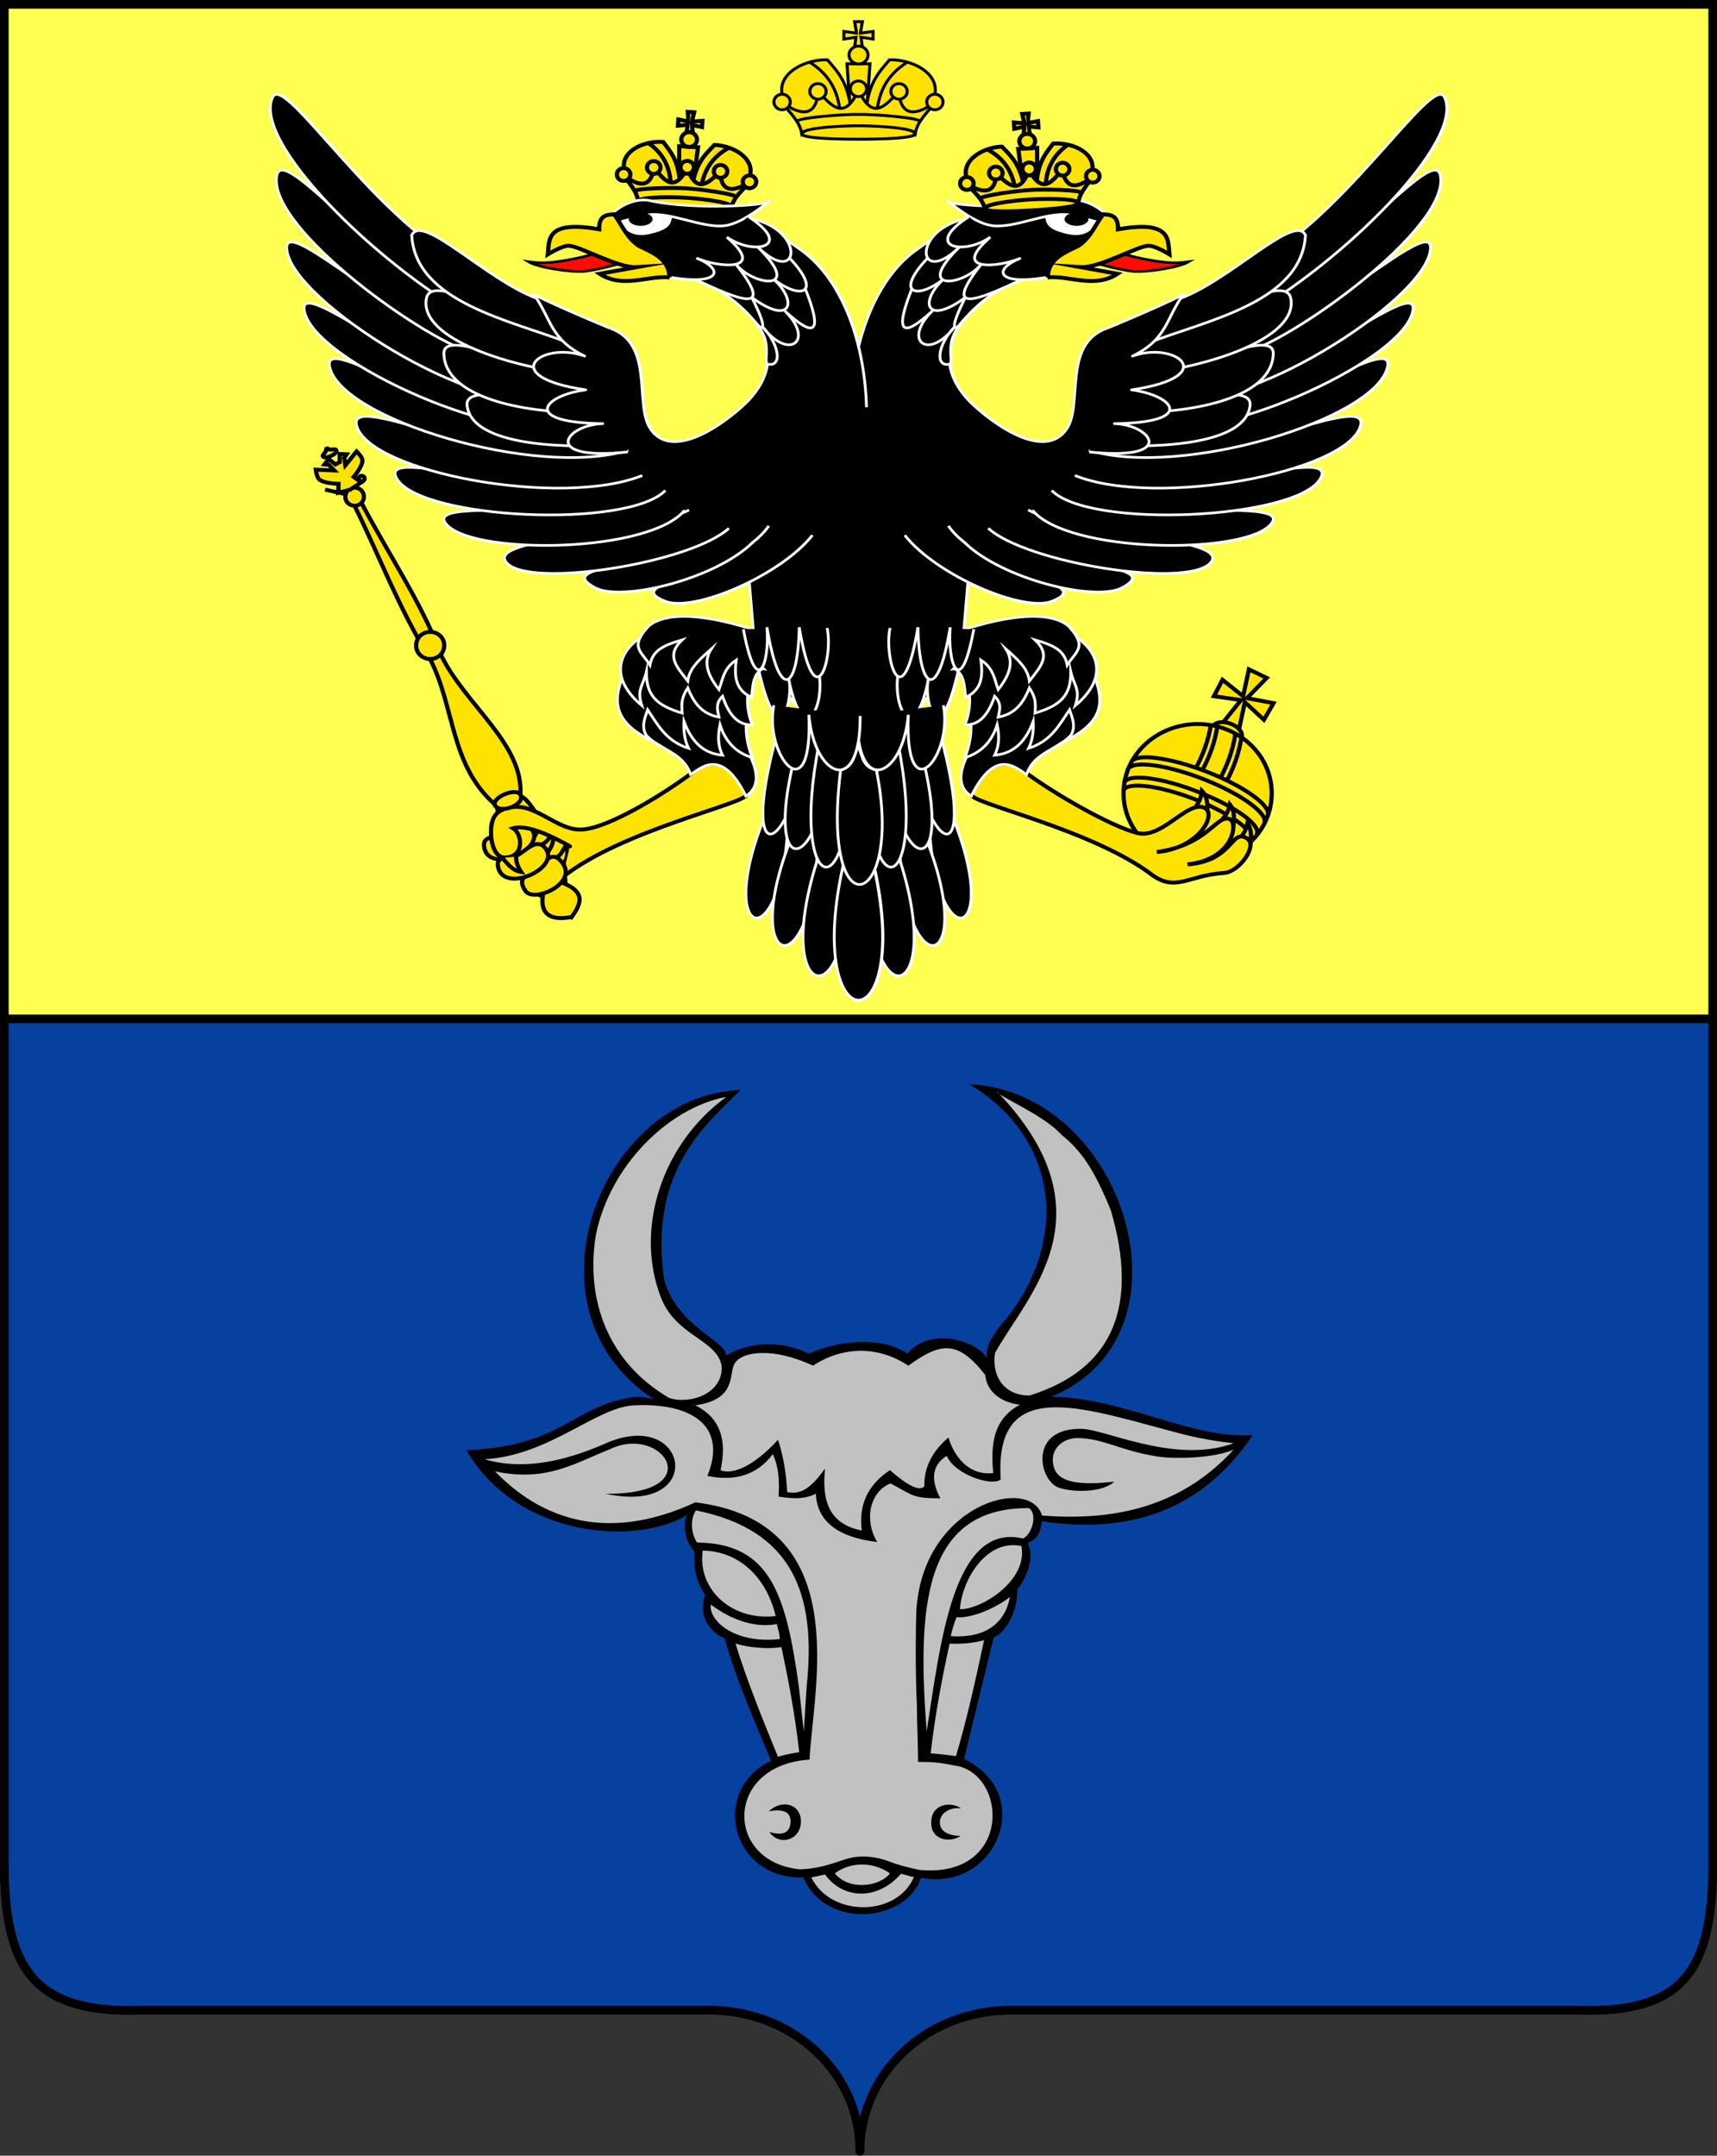 <?xml version="1.0" encoding="UTF-8" standalone="no"?>
<svg
   xmlns:dc="http://purl.org/dc/elements/1.1/"
   xmlns:cc="http://creativecommons.org/ns#"
   xmlns:rdf="http://www.w3.org/1999/02/22-rdf-syntax-ns#"
   xmlns:svg="http://www.w3.org/2000/svg"
   xmlns="http://www.w3.org/2000/svg"
   xmlns:xlink="http://www.w3.org/1999/xlink"
   xmlns:sodipodi="http://sodipodi.sourceforge.net/DTD/sodipodi-0.dtd"
   xmlns:inkscape="http://www.inkscape.org/namespaces/inkscape"
   id="svg2"
   viewBox="0 0 596.006 748"
   version="1.1"
   inkscape:version="0.48.0 r9654"
   width="100%"
   height="100%"
   sodipodi:docname="Coat_of_Arms_of_Gatchina_(v._1).svg">
  <rect x="0" y="0" width="596.006" height="748" fill="#333333" stroke="none"/>
  <defs
     id="defs161">
    <inkscape:perspective
       sodipodi:type="inkscape:persp3d"
       inkscape:vp_x="0 : 374 : 1"
       inkscape:vp_y="0 : 1000 : 0"
       inkscape:vp_z="596 : 374 : 1"
       inkscape:persp3d-origin="298 : 249.3 : 1"
       id="perspective163" />
  </defs>
  <sodipodi:namedview
     pagecolor="#ffffff"
     bordercolor="#666666"
     borderopacity="1"
     objecttolerance="10"
     gridtolerance="10"
     guidetolerance="10"
     inkscape:pageopacity="0"
     inkscape:pageshadow="2"
     inkscape:window-width="1280"
     inkscape:window-height="748"
     id="namedview159"
     showgrid="false"
     inkscape:zoom="0.15775"
     inkscape:cx="493.39976"
     inkscape:cy="603.01235"
     inkscape:window-x="-8"
     inkscape:window-y="-8"
     inkscape:window-maximized="1"
     inkscape:current-layer="g4241"
     fit-margin-top="0"
     fit-margin-left="0"
     fit-margin-right="0"
     fit-margin-bottom="0" />
  <path
     style="fill:#ffff52;fill-opacity:1;stroke:#000000;stroke-width:3;stroke-miterlimit:100;stroke-opacity:1;stroke-dasharray:none"
     d="m 1.503,1.5 0,352.031 0,89.375 0,202.594 c -0.22,37.7 10.349,53.1 46.969,52 l 199.031,0 c 28.8,0.7 51.1,22.4 51,49 0,-26.6 22.194,-48.3 51.094,-49 l 198.594,0 c 36.6,1.1 46.513,-14.3 46.312,-52 l 0,-202.594 0,-89.375 0,-352.031 -593,0 z"
     id="rect10550"
     inkscape:connector-curvature="0" />
  <path
     style="fill:#06419f;fill-opacity:1;fill-rule:nonzero;stroke:#000000;stroke-width:3;stroke-linecap:square;stroke-linejoin:round;stroke-miterlimit:100;stroke-dasharray:none"
     d="m 1.503,353.531 0,89.375 0,202.594 c -0.22,37.7 10.349,53.1 46.969,52 l 199.031,0 c 28.8,0.7 51.1,22.4 51,49 0,-26.6 22.194,-48.3 51.094,-49 l 198.594,0 c 36.6,1.1 46.513,-14.3 46.312,-52 l 0,-202.594 0,-89.375 -593,0 z"
     id="path10565"
     inkscape:connector-curvature="0" />
  <g
     id="g4022"
     transform="matrix(0.975,0,0,0.913,2.949,-36.441)">
    <g
       stroke-miterlimit="5.333"
       transform="matrix(0.529,0,0,0.529,176.178,-21.359)"
       style="fill:#ffe300;stroke:#000000;stroke-width:2.079;stroke-miterlimit:5.333;stroke-dasharray:none"
       id="g4210">
      <g
         style="stroke-dasharray:none"
         id="g3879">
        <path
           d="m 239,184 -5.7,9.7 -2,-32.1 8.2,0.2"
           style="stroke:#000000;stroke-linecap:butt;stroke-linejoin:miter;stroke-dasharray:none"
           id="path3830"
           inkscape:connector-curvature="0" />
        <path
           d="m 197.8,200.4 c -25.5,-25.2 0.9,-42.2 20.3,-41.6 6.8,8.6 14.1,16 16,37.5"
           style="stroke:#000000;stroke-linecap:butt;stroke-linejoin:miter;stroke-dasharray:none"
           id="path3823"
           inkscape:connector-curvature="0" />
        <path
           d="m 206.3,160.6 c 14,9.4 18.9,21.8 20.3,35.5"
           style="stroke:#000000;stroke-linecap:butt;stroke-linejoin:miter;stroke-dasharray:none"
           id="path3825"
           inkscape:connector-curvature="0" />
        <path
           d="m 239.2,215.8 c -13.2,0.1 -41.6,-0.5 -38.1,-4.5 8.6,-8.1 24.9,-6.4 38.2,-7.7"
           style="stroke:#000000;stroke-linecap:butt;stroke-linejoin:miter;stroke-dasharray:none"
           id="path3856"
           inkscape:connector-curvature="0" />
        <path
           d="m 239.6,206.2 c -6.7,-0.1 -36.2,0.8 -38.8,5.3 -1.6,-9 -8.5,-15.2 -13.7,-22.4 14.5,11 23.4,9.7 24.9,-7.6 8.5,10 17.6,22.1 27.1,-1.5"
           style="stroke:#000000;stroke-linecap:butt;stroke-linejoin:miter;stroke-dasharray:none"
           id="path3049"
           inkscape:connector-curvature="0" />
        <path
           d="m 193.1,189.1 c 0,3.1 -2.5,5.6 -5.5,5.6 -3,0 -5.5,-2.5 -5.5,-5.6 0,-3.1 2.5,-5.6 5.5,-5.6 3,0 5.5,2.5 5.5,5.6 z"
           style="fill-rule:evenodd;stroke:#000000;stroke-linecap:square;stroke-linejoin:round;stroke-dasharray:none"
           id="path3837"
           inkscape:connector-curvature="0" />
        <use
           x="0"
           y="0"
           width="466"
           height="640"
           transform="translate(24.12,-7.625)"
           xlink:href="#path3837"
           style="stroke:#000000;stroke-dasharray:none"
           id="use3843" />
        <path
           d="m 239.5,149 c -1,-0.1 -2.1,0.3 -3.1,0.7 l 0.9,-7.1 -8.1,1.3 v -5.5 l 8.5,1.2 -1.3,-8.2 h 3"
           style="stroke:#000000;stroke-linecap:butt;stroke-linejoin:miter;stroke-dasharray:none"
           id="path3851"
           inkscape:connector-curvature="0" />
        <path
           d="m 197.5,203.1 c 0.3,-2.7 31.2,-5.3 42.1,-5.1"
           style="stroke:#000000;stroke-linecap:butt;stroke-linejoin:miter;stroke-dasharray:none"
           id="path3891"
           inkscape:connector-curvature="0" />
      </g>
      <use
         x="0"
         y="0"
         width="466"
         height="640"
         transform="matrix(-1,0,0,1,478,0)"
         xlink:href="#g3879"
         style="stroke:#000000;stroke-dasharray:none"
         id="use3889" />
      <use
         x="0"
         y="0"
         width="466"
         height="640"
         transform="translate(51.35,-9.5)"
         xlink:href="#path3837"
         style="stroke:#000000;stroke-dasharray:none"
         id="use3845" />
      <path
         transform="translate(1.22,-0.75)"
         d="m 244.2,156.1 c 0,3.5 -2.9,6.4 -6.4,6.4 -3.5,0 -6.4,-2.9 -6.4,-6.4 0,-3.5 2.9,-6.4 6.4,-6.4 3.5,0 6.4,2.9 6.4,6.4 z"
         style="fill-rule:evenodd;stroke:#000000;stroke-linecap:square;stroke-linejoin:round;stroke-dasharray:none"
         id="path3849"
         inkscape:connector-curvature="0" />
    </g>
    <g
       id="g4131">
      <g
         id="g4753"
         style="fill:#ffe300;stroke-miterlimit:5.333;stroke-dasharray:none"
         transform="matrix(0.904,0,0,0.904,88.06,-139.8)"
         stroke-miterlimit="5.333">
        <path
           inkscape:connector-curvature="0"
           id="path4739"
           style="stroke:#000000;stroke-width:1.659;stroke-linecap:butt;stroke-linejoin:miter;stroke-dasharray:none"
           d="m 381,502.4 7,-9.3 -10.7,-1.6 3.4,-6.9 8.1,6.9 2.3,-11.3 7,3.6 -7.8,8.5 10.5,2.1 -3.8,7 -7.5,-7.4 -2.3,11.4" />
        <path
           inkscape:connector-curvature="0"
           id="path4737"
           style="stroke:#000000;stroke-width:1.659;stroke-linecap:butt;stroke-linejoin:miter;stroke-dasharray:none"
           d="m 377.4,503.5 c 3,-3 11.7,0.5 10.9,5.2" />
        <path
           inkscape:connector-curvature="0"
           id="path4714"
           style="fill-rule:evenodd;stroke:#000000;stroke-width:1.623;stroke-dasharray:none"
           d="m 400.3,531.7 c 0,15.8 -12.7,28.6 -28.5,28.6 -15.8,0 -28.6,-12.8 -28.6,-28.6 0,-15.8 12.8,-28.5 28.6,-28.5 15.8,0 28.5,12.7 28.5,28.5 z"
           transform="matrix(1.022,0,0,1.022,-9.031,-11.08)" />
        <path
           inkscape:connector-curvature="0"
           id="path4729"
           style="stroke:#000000;stroke-width:1.659;stroke-linecap:butt;stroke-linejoin:miter;stroke-dasharray:none"
           d="m 376.2,503 c -1,7 -3.2,13.1 -6,18.7" />
        <use
           id="use4731"
           style="stroke-width:1.659;stroke-dasharray:none"
           xlink:href="#path4729"
           transform="translate(2.475,1.061)"
           height="640"
           width="466"
           y="0"
           x="0" />
        <use
           id="use4733"
           style="stroke-width:1.659;stroke-dasharray:none"
           xlink:href="#path4729"
           transform="translate(9.546,4.419)"
           height="640"
           width="466"
           y="0"
           x="0" />
        <use
           id="use4735"
           style="stroke-width:1.659;stroke-dasharray:none"
           xlink:href="#path4729"
           transform="translate(11.93,5.878)"
           height="640"
           width="466"
           y="0"
           x="0" />
        <path
           inkscape:connector-curvature="0"
           id="path4719"
           style="stroke:#000000;stroke-width:1.659;stroke-linecap:round;stroke-linejoin:round;stroke-dasharray:none"
           d="m 344.8,519.2 c 1.6,-3.9 15.3,-2 30.1,4.2 14.8,6.2 25.2,14.4 23.6,18.3" />
        <path
           inkscape:connector-curvature="0"
           id="path4716"
           style="stroke:#000000;stroke-width:1.659;stroke-linecap:round;stroke-linejoin:round;stroke-dasharray:none"
           d="m 343.4,522.3 c 1.7,-4 15.1,-2.1 29.9,4.1 14.8,6.2 25.5,14.5 23.9,18.5" />
        <path
           inkscape:connector-curvature="0"
           id="path4723"
           style="stroke:#000000;stroke-width:1.659;stroke-linecap:round;stroke-linejoin:round;stroke-dasharray:none"
           d="m 342.1,527.7 c 1.6,-3.8 14.9,-2 29.2,4.1 14.4,6 24.6,13.9 22.9,17.7" />
        <path
           inkscape:connector-curvature="0"
           id="path4725"
           style="stroke:#000000;stroke-width:1.659;stroke-linecap:round;stroke-linejoin:round;stroke-dasharray:none"
           d="m 341.8,531 c 1.5,-3.7 14.3,-1.9 28.2,3.9 13.8,5.9 23.6,13.5 22.1,17.2" />
      </g>
      <g
         id="g4533"
         style="fill:#ffe300;stroke:#000000;stroke-width:1.659;stroke-linejoin:miter;stroke-miterlimit:5.333;stroke-dasharray:none"
         transform="matrix(0.904,0,0,0.904,88.06,-139.8)"
         stroke-miterlimit="5.333">
        <path
           inkscape:connector-curvature="0"
           id="path4514"
           style="stroke-linecap:butt;stroke-dasharray:none"
           d="m 374.8,540.5 c -0.2,-3.2 0.3,-6.4 -2.2,-9.2 -0.3,2.5 -1,4.7 -2.4,6.4" />
        <path
           inkscape:connector-curvature="0"
           id="path4529"
           style="stroke-linecap:butt;stroke-dasharray:none"
           d="m 385,546.4 c 0.1,-3.2 0.8,-6.4 -1.4,-9.4 -0.5,2.5 -1.4,4.6 -3,6.1" />
        <path
           inkscape:connector-curvature="0"
           id="path4531"
           style="stroke-linecap:butt;stroke-dasharray:none"
           d="m 391.7,554.1 c 0.1,-3.1 0.8,-6.2 -1.2,-9.1 -0.5,2.4 -1.4,4.5 -2.8,5.9" />
        <path
           inkscape:connector-curvature="0"
           id="path4508"
           style="stroke-linecap:round;stroke-dasharray:none"
           d="m 390.4,551.3 c 4.3,3 -3.1,14.1 -9.1,14.5 -13.8,0.9 -18.8,8 -28.1,1 -23.7,-19.4 -72.3,-30.4 -71.4,-34 3.4,-13 14.1,-15.3 19.3,-10.9 11.5,9.6 35.3,24.2 46,27.1 9.2,2.5 18.6,-11.9 25.2,-11 7.4,1 0.3,17.4 -17.5,19 20.4,-3 23.7,-16.2 28.8,-13.8 3.3,1.6 1.5,16.9 -16.7,19 18.2,-1.4 17,-15.3 23.5,-10.9 z" />
      </g>
      <use
         id="use4494"
         xlink:href="#g4452"
         transform="matrix(-1,0,0,1,605.3,-4.33e-4)"
         height="640"
         width="466"
         y="0"
         x="0" />
      <g
         id="g7968"
         style="fill:#ffe300;stroke:#000000;stroke-width:3.437;stroke-miterlimit:5.333;stroke-dasharray:none"
         transform="matrix(0.436,0.027,-0.027,0.435,142.3,18.91)"
         stroke-miterlimit="5.333">
        <g
           id="g7970"
           style="stroke-dasharray:none">
          <path
             inkscape:connector-curvature="0"
             id="path7972"
             style="stroke:#000000;stroke-linecap:butt;stroke-linejoin:miter;stroke-dasharray:none"
             d="m 239,184 -5.7,9.7 -2,-32.1 8.2,0.2" />
          <path
             inkscape:connector-curvature="0"
             id="path7974"
             style="stroke:#000000;stroke-linecap:butt;stroke-linejoin:miter;stroke-dasharray:none"
             d="m 197.8,200.4 c -25.5,-25.2 0.9,-42.2 20.3,-41.6 6.8,8.6 14.1,16 16,37.5" />
          <path
             inkscape:connector-curvature="0"
             id="path7976"
             style="stroke:#000000;stroke-linecap:butt;stroke-linejoin:miter;stroke-dasharray:none"
             d="m 206.3,160.6 c 14,9.4 18.9,21.8 20.3,35.5" />
          <path
             inkscape:connector-curvature="0"
             id="path7978"
             style="stroke:#000000;stroke-linecap:butt;stroke-linejoin:miter;stroke-dasharray:none"
             d="m 239.2,215.8 c -13.2,0.1 -41.6,-0.5 -38.1,-4.5 8.6,-8.1 24.9,-6.4 38.2,-7.7" />
          <path
             inkscape:connector-curvature="0"
             id="path7980"
             style="stroke:#000000;stroke-linecap:butt;stroke-linejoin:miter;stroke-dasharray:none"
             d="m 239.6,206.2 c -6.7,-0.1 -36.2,0.8 -38.8,5.3 -1.6,-9 -8.5,-15.2 -13.7,-22.4 14.5,11 23.4,9.7 24.9,-7.6 8.5,10 17.6,22.1 27.1,-1.5" />
          <path
             inkscape:connector-curvature="0"
             id="path7982"
             style="fill-rule:evenodd;stroke:#000000;stroke-linecap:square;stroke-linejoin:round;stroke-dasharray:none"
             d="m 193.1,189.1 c 0,3.1 -2.5,5.6 -5.5,5.6 -3,0 -5.5,-2.5 -5.5,-5.6 0,-3.1 2.5,-5.6 5.5,-5.6 3,0 5.5,2.5 5.5,5.6 z" />
          <use
             id="use7984"
             style="stroke:#000000;stroke-dasharray:none"
             xlink:href="#path7982"
             transform="translate(24.12,-7.625)"
             height="640"
             width="466"
             y="0"
             x="0" />
          <path
             inkscape:connector-curvature="0"
             id="path7986"
             style="stroke:#000000;stroke-linecap:butt;stroke-linejoin:miter;stroke-dasharray:none"
             d="m 239.5,149 c -1,-0.1 -2.1,0.3 -3.1,0.7 l 0.9,-7.1 -8.1,1.3 v -5.5 l 8.5,1.2 -1.3,-8.2 h 3" />
          <path
             inkscape:connector-curvature="0"
             id="path7988"
             style="stroke:#000000;stroke-linecap:butt;stroke-linejoin:miter;stroke-dasharray:none"
             d="m 197.5,203.1 c 0.3,-2.7 31.2,-5.3 42.1,-5.1" />
        </g>
        <use
           id="use7990"
           style="stroke:#000000;stroke-dasharray:none"
           xlink:href="#g7970"
           transform="matrix(-1,0,0,1,478,0)"
           height="640"
           width="466"
           y="0"
           x="0" />
        <use
           id="use7992"
           style="stroke:#000000;stroke-dasharray:none"
           xlink:href="#path7982"
           transform="translate(51.35,-9.5)"
           height="640"
           width="466"
           y="0"
           x="0" />
        <path
           inkscape:connector-curvature="0"
           id="path7994"
           style="fill-rule:evenodd;stroke:#000000;stroke-linecap:square;stroke-linejoin:round;stroke-dasharray:none"
           d="m 244.2,156.1 c 0,3.5 -2.9,6.4 -6.4,6.4 -3.5,0 -6.4,-2.9 -6.4,-6.4 0,-3.5 2.9,-6.4 6.4,-6.4 3.5,0 6.4,2.9 6.4,6.4 z"
           transform="translate(1.22,-0.75)" />
      </g>
      <use
         id="use7996"
         xlink:href="#g7968"
         transform="matrix(-1,0,0,1,605,0.631)"
         height="640"
         width="466"
         y="0"
         x="0" />
      <path
         inkscape:connector-curvature="0"
         id="path4488-1"
         style="fill:#ffe300;stroke:#000000;stroke-width:1.5;stroke-linecap:butt;stroke-linejoin:miter;stroke-miterlimit:4;stroke-dasharray:none"
         d="m 200.5,388.4 c 3.6,-5.3 4.6,-9.3 -2.4,-12.6 1.8,-2.5 -11.4,-33.3 -15.9,-33.2 1.6,-19.7 -19.4,-34.5 -28.1,-53.5 -6.6,-19.4 -19,-38.8 -28.5,-58.2 l -2.4,1.2 c 9,19.4 15.7,38.9 26.9,58.3 9,18.7 7,40.9 23.9,56 1.1,15.9 12.8,34.4 16.2,34.1 -0.9,7.1 3.1,9.4 10.3,7.9 z"
         stroke-miterlimit="4" />
      <g
         id="g4441"
         style="fill:#ffe300;stroke-width:1.659;stroke-miterlimit:5.333;stroke-dasharray:none"
         transform="matrix(0.904,0,0,0.904,88.06,-139.8)"
         stroke-miterlimit="5.333">
        <path
           inkscape:connector-curvature="0"
           id="path4368"
           d="m 102.2,544.9 c 21.6,-2.5 40.3,14.5 12,24.9 -15.54,3.8 -18.78,-14.5 -12,-24.9 z" />
        <path
           inkscape:connector-curvature="0"
           id="path4366"
           style="stroke:#000000;stroke-width:1.659;stroke-linecap:butt;stroke-linejoin:miter;stroke-miterlimit:5.333;stroke-dasharray:none"
           d="m 108.2,546.8 c -3.2,-3.6 -6.9,1.4 -10.09,3 -2.31,1.2 -9.94,-0.5 -7.95,6.2 2.97,10.1 25.24,-0.9 18.04,-9.2 z"
           stroke-miterlimit="5.333" />
        <path
           inkscape:connector-curvature="0"
           id="path4373"
           style="stroke:#000000;stroke-width:1.659;stroke-linecap:butt;stroke-linejoin:miter;stroke-miterlimit:5.333;stroke-dasharray:none"
           d="m 115,557.1 c 1.7,-2.8 2.4,-4.2 1.9,-7.9 -1.6,2 -2.4,4 -4.5,4.6"
           stroke-miterlimit="5.333" />
        <path
           inkscape:connector-curvature="0"
           id="path4377"
           style="stroke:#000000;stroke-width:1.659;stroke-linecap:butt;stroke-linejoin:miter;stroke-miterlimit:5.333;stroke-dasharray:none"
           d="m 109.6,550.7 c 1.6,-2.7 2.3,-4.1 1.9,-7.9"
           stroke-miterlimit="5.333" />
        <path
           inkscape:connector-curvature="0"
           id="path4375"
           style="stroke:#000000;stroke-width:1.659;stroke-linecap:butt;stroke-linejoin:miter;stroke-miterlimit:5.333;stroke-dasharray:none"
           d="m 121.3,562.1 c 1.3,-2.9 1.8,-4.4 0.9,-8 -1.4,2.1 -1.9,4.3 -3.9,5.1"
           stroke-miterlimit="5.333" />
        <path
           inkscape:connector-curvature="0"
           id="path4355"
           style="stroke:#000000;stroke-width:1.659;stroke-linecap:round;stroke-linejoin:miter;stroke-miterlimit:5.333;stroke-dasharray:none"
           d="m 120.7,567.7 c 23.3,-20 73.4,-31.3 72.5,-34.9 -3.3,-13 -14,-15.3 -19.2,-10.9 -11.5,9.6 -34,24.5 -45,25.6 -9.9,1.1 -18.6,-11.2 -28.4,-9.3 -5.11,0.9 -8.02,3.1 -8.01,10.7 0,3.7 1.25,10.6 5.65,10.4 7.76,-0.3 6.66,-10 3.06,-12.3 5.8,-1.9 16.8,4.2 22.4,7.6"
           stroke-miterlimit="5.333" />
        <path
           inkscape:connector-curvature="0"
           id="path4359"
           style="stroke:#000000;stroke-width:1.659;stroke-linecap:butt;stroke-linejoin:miter;stroke-miterlimit:5.333;stroke-dasharray:none"
           d="m 120.7,561.5 c -4.3,-6.1 -7.4,0.5 -10,3 -2.4,2.3 -8.6,2.4 -4.5,8.9 3.3,5 20.7,-3.1 14.5,-11.9 z"
           stroke-miterlimit="5.333" />
        <path
           inkscape:connector-curvature="0"
           id="path4362"
           style="stroke:#000000;stroke-width:1.659;stroke-linecap:butt;stroke-linejoin:miter;stroke-miterlimit:5.333;stroke-dasharray:none"
           d="m 113.7,555 c -3.2,-3.7 -7.1,1.1 -10.1,3 -3.6,2.2 -9.95,0 -7.96,6.2 3.21,10 25.16,-1 18.06,-9.2 z"
           stroke-miterlimit="5.333" />
        <path
           inkscape:connector-curvature="0"
           id="path4371"
           style="stroke:#000000;stroke-width:1.659;stroke-linecap:butt;stroke-linejoin:miter;stroke-miterlimit:5.333;stroke-dasharray:none"
           d="m 97.09,559.5 c 2.1,2.4 3.71,5.2 7.41,5.9 -1.3,-2.1 -2.1,-4.3 -2,-6.5"
           stroke-miterlimit="5.333" />
      </g>
      <g
         id="g4452"
         transform="matrix(0.904,0,0,0.904,88.06,-139.8)">
        <path
           inkscape:connector-curvature="0"
           id="path3605"
           style="fill:#ff0c00;stroke:#000000;stroke-width:1.106;stroke-linecap:butt;stroke-linejoin:miter;stroke-miterlimit:100;stroke-dasharray:none"
           d="m 148.8,307.9 c 0,0 -13.1,4.4 -19.9,5 -5,0.4 -17.7,-1.6 -21.6,-4.1 3,0.4 7.2,1.5 21.5,-2 3.4,-0.9 10.1,-3.2 10.1,-3.2 l 9.9,4.3 z"
           stroke-miterlimit="100" />
        <path
           style="fill:#000000;stroke:#ffffff;stroke-width:1.106"
           inkscape:connector-curvature="0"
           id="path3961"
           d="m 240.5,370 c -0.8,-29.7 -10.7,-54.9 -26.2,-66.4 -7.7,-5.7 -15,-12.9 -38.5,-16 -12.9,-0.4 -25.2,4.3 -35.5,6.3 0.6,14.7 9.8,20.7 20.1,21.3 7.8,-0.1 17.2,0.2 28.8,10.3 8,6.9 20.7,23.1 5.1,41.3 -5.4,6.2 -29.4,27.7 -39,12.1 -6.3,-10.2 1.8,-35.5 -15.7,-42.1 -92.25,17.3 -23.6,81.6 53.9,96.1 l 2.4,30.6 c -29.7,-10.1 -38.9,-3.9 -41.6,-1.1 -8.3,8.5 -11.1,38.7 2.4,48.2 6.8,4.8 12.2,6.5 14.5,13.8 3.6,-2 11.9,-12.3 21.8,9.1 7.2,-4.9 3.5,-14.3 -1.1,-22.2 -5.5,-9.2 0.9,-31.2 5.2,-33.4 5.3,1.5 31.7,39.4 40,48.4" />
        <path
           style="fill:#ffffff"
           inkscape:connector-curvature="0"
           id="path3610"
           d="m 143.6,292.1 c 1.6,4.1 5.6,6.4 11,5.2 9.1,-2 8.9,-5 9.3,-7.5 l -12.5,-3.2 -7.8,5.5 z" />
        <path
           style="fill:#000000;stroke:#ffffff;stroke-width:1.106px;stroke-linecap:butt;stroke-linejoin:miter"
           inkscape:connector-curvature="0"
           id="path3607"
           d="m 140,288.8 c 0,0 7,-7.5 15.4,-5.6 16.7,3.9 47.5,2.1 46.9,0 0,0 -9.7,9.1 -17.1,10.4 -9.6,1.6 -23.2,-6.8 -32.5,-4.1 l -10,2.8 -2.7,-3.5 z" />
        <path
           style="fill:#000000;fill-rule:evenodd"
           inkscape:connector-curvature="0"
           id="path3612"
           d="m 160,292.2 c 0,1.5 -2.1,2.8 -4.7,2.8 -2.6,0 -4.7,-1.3 -4.7,-2.8 0,-1.5 2.1,-2.8 4.7,-2.8 2.6,0 4.6,1.2 4.7,2.7"
           transform="translate(-3.75,-1.25)" />
        <path
           style="fill:#000000;stroke:#fafafa;stroke-width:1.106px;stroke-linecap:butt;stroke-linejoin:miter"
           inkscape:connector-curvature="0"
           id="path3625"
           d="m 197,335.1 c 6.9,7.5 2.5,16 4.6,16.8 5.9,1.3 4.6,-8.5 -2.3,-16 10.8,15.1 21,5.9 8.9,-6.5 12.2,12 15.2,9.4 8,-9.7" />
        <path
           inkscape:connector-curvature="0"
           id="path3622"
           style="fill:#000000;stroke:#ffffff;stroke-width:1.106;stroke-linecap:butt;stroke-linejoin:miter;stroke-miterlimit:0;stroke-dasharray:none"
           d="m 181.8,320.5 c 14.1,9.2 17.2,19.2 17.8,15.3 0.2,-1.2 -0.9,-4.9 -4.3,-12 15.1,12 18.5,2.3 8.8,-7.5 10.9,8.9 19,5.5 6.1,-9"
           stroke-miterlimit="0" />
        <path
           style="fill:#000000;stroke:#ffffff;stroke-width:1.106px;stroke-linecap:round;stroke-linejoin:round"
           inkscape:connector-curvature="0"
           id="path3620"
           d="m 174.3,316.9 c 15.1,7.5 31,14.9 14.7,-7.1 6.8,9.2 27.1,12.1 8.7,-7.1 16.5,17.1 19.1,-7.1 -2.4,-11.9" />
        <path
           style="fill:#000000;stroke:#ffffff;stroke-width:1.106px;stroke-linecap:butt;stroke-linejoin:miter"
           inkscape:connector-curvature="0"
           id="path2846"
           d="m 162.8,315.3 c 21,3.8 21.5,-3.5 10.7,-8 8.4,3.9 28.2,6.1 12,-8.8 10.8,8 26.7,4 8.5,-8.6" />
        <path
           inkscape:connector-curvature="0"
           id="path2831"
           style="fill:#ffe300;stroke:#000000;stroke-width:1.659;stroke-linecap:butt;stroke-linejoin:miter;stroke-miterlimit:20;stroke-dasharray:none"
           d="m 162.9,315.4 c -8.7,-0.8 -18.5,4.8 -27.5,-1.5 l 14.6,-2.8 c -7.7,0.5 -23,-9.3 -27.1,-9 -2.9,0.3 -7.9,3.6 -7.9,3.6 0.6,-6 -1,-14.5 20.2,-10.5 -0.1,-5.7 2.7,-6.2 5.9,-6.3 3.1,4.5 4.8,9.6 9.6,13.2 5.6,3 12,5.3 12.2,13.3 z"
           stroke-miterlimit="20" />
        <path
           style="fill:#000000;stroke:#ffffff;stroke-width:1.106px;stroke-linecap:butt;stroke-linejoin:miter"
           inkscape:connector-curvature="0"
           id="path3660"
           d="m 202,419.9 c -13.6,20.9 -60,23.7 -40.7,31.7 11.2,4.7 45.3,-10.8 57.9,-27.8" />
        <path
           style="fill:#000000;stroke:#ffffff;stroke-width:1.106px;stroke-linecap:butt;stroke-linejoin:miter"
           inkscape:connector-curvature="0"
           id="path3642"
           d="m 178.3,419.4 c -16.3,19.1 -62.7,16.2 -44.7,26.5 10.5,6 47.3,-3.6 62,-19" />
        <path
           style="fill:#000000;stroke:#ffffff;stroke-width:1.106px;stroke-linecap:butt;stroke-linejoin:miter"
           inkscape:connector-curvature="0"
           id="path3640"
           d="m 170.6,413.2 c -19.6,10.9 -81.05,11.5 -71.76,22.3 9.36,10.8 72.46,0 87.46,-14.6" />
        <path
           style="fill:#000000;stroke:#ffffff;stroke-width:1.106px;stroke-linecap:butt;stroke-linejoin:miter"
           inkscape:connector-curvature="0"
           id="path3644"
           d="m 158.5,405.9 c -27.7,14.2 -95.8,0.7 -82.86,14 12.11,12.3 79.46,11.3 93.26,-6.6" />
        <path
           style="fill:#000000;stroke:#ffffff;stroke-width:1.106px;stroke-linecap:butt;stroke-linejoin:miter"
           inkscape:connector-curvature="0"
           id="path3646"
           d="m 141.5,397.9 c -27.7,14.2 -95.04,-13.3 -85.83,2.4 9.77,16.8 90.63,21 105.63,4.7" />
        <path
           style="fill:#000000;stroke:#ffffff;stroke-width:1.106px;stroke-linecap:butt;stroke-linejoin:miter"
           inkscape:connector-curvature="0"
           id="path3648"
           d="M 132,388.3 C 103.4,400.2 35.83,362 39.67,377.7 c 4.79,19.6 80.43,34.8 112.53,21" />
        <path
           style="fill:#000000;stroke:#ffffff;stroke-width:1.106px;stroke-linecap:butt;stroke-linejoin:miter"
           inkscape:connector-curvature="0"
           id="path3650"
           d="m 122.6,377.8 c -28.62,12.5 -96.56,-41.6 -93.59,-25 3.92,22.1 81.29,47.2 117.69,35.3" />
        <path
           style="fill:#000000;stroke:#ffffff;stroke-width:1.106px;stroke-linecap:butt;stroke-linejoin:miter"
           inkscape:connector-curvature="0"
           id="path3652"
           d="M 115.6,367.1 C 86.35,378.2 16.97,312.2 19.01,329 21.72,351.2 104,388.8 120.8,375.3" />
        <path
           style="fill:#000000;stroke:#ffffff;stroke-width:1.106px;stroke-linecap:butt;stroke-linejoin:miter"
           inkscape:connector-curvature="0"
           id="path3634"
           d="m 138.4,375.5 c -22,-5.9 -56.21,-17.1 -55.2,-6.3 1.51,16.2 34.8,18.2 57.3,16.6" />
        <path
           style="fill:#000000;stroke:#ffffff;stroke-width:1.106px;stroke-linecap:butt;stroke-linejoin:miter"
           inkscape:connector-curvature="0"
           id="path3654"
           d="m 104.4,346.5 c -29.98,9.1 -93.07,-60.2 -92.27,-43.3 1.06,22.3 78.68,72.4 96.47,60" />
        <path
           style="fill:#000000;stroke:#ffffff;stroke-width:1.106px;stroke-linecap:butt;stroke-linejoin:miter"
           inkscape:connector-curvature="0"
           id="path3656"
           d="M 89.06,322.9 C 57.83,326.7 10.6,256.2 8.18,272.9 4.974,295.1 67.63,343 87.04,347.7" />
        <path
           style="fill:#000000;stroke:#ffffff;stroke-width:1.106px;stroke-linecap:butt;stroke-linejoin:miter"
           inkscape:connector-curvature="0"
           id="path3636"
           d="m 128.3,357.2 c -21.7,-2.4 -54.5,-20.9 -54.24,-9.7 0.42,18.3 30.74,24.9 55.44,24.7" />
        <path
           style="fill:#000000;stroke:#ffffff;stroke-width:1.106px;stroke-linecap:butt;stroke-linejoin:miter"
           inkscape:connector-curvature="0"
           id="path3658"
           d="M 85.91,311.9 C 48.39,294.7 11.33,228.8 6.587,239.7 -1.47,258.3 46.65,309 84.82,332" />
        <path
           style="fill:#000000;stroke:#ffffff;stroke-width:1.106px;stroke-linecap:butt;stroke-linejoin:miter"
           inkscape:connector-curvature="0"
           id="path3638"
           d="M 123.3,337.5 C 101.6,335.1 69.34,313 67.21,324.1 63.85,341.5 101.9,353.6 126.4,356" />
        <path
           style="fill:#000000;stroke:#ffffff;stroke-width:1.106px;stroke-linecap:butt;stroke-linejoin:miter"
           inkscape:connector-curvature="0"
           id="path3632"
           d="m 110.8,324.3 c -19.84,-7.7 -45.35,-36.2 -49.41,-26.6 1.49,28.2 38.81,35.7 62.51,45.5" />
        <path
           style="fill:#000000;stroke:#ffffff;stroke-width:1.106px;stroke-linecap:butt;stroke-linejoin:round"
           inkscape:connector-curvature="0"
           id="path3630"
           d="m 139.7,336.8 c 2.4,1.3 -22.5,-9.9 -30.2,-14.2 6.9,10.2 6.3,18.8 20,25.9 -17,-6.5 -35.28,8.6 0.4,14.2 -16.9,2.4 -25.5,13.8 6.7,14.2 -14.8,0.5 -24.8,15.8 9.9,11.9" />
        <path
           style="fill:#000000;stroke:#ffffff;stroke-width:1.106px;stroke-linecap:butt;stroke-linejoin:miter"
           inkscape:connector-curvature="0"
           id="path4345"
           d="m 203.6,534.3 c -27.2,62.6 6.6,71.2 6.1,1.5" />
        <path
           style="fill:#000000;stroke:#ffffff;stroke-width:1.106px;stroke-linecap:butt;stroke-linejoin:miter"
           inkscape:connector-curvature="0"
           id="path4337"
           d="m 207.5,499 c -20.7,72.7 5.6,61.6 11,0" />
        <path
           style="fill:#000000;stroke:#ffffff;stroke-width:1.106px;stroke-linecap:butt;stroke-linejoin:miter"
           inkscape:connector-curvature="0"
           id="path4343"
           d="m 214.6,541.8 c -29.2,67.9 8.3,76.7 6.7,1.5" />
        <path
           style="fill:#000000;stroke:#ffffff;stroke-width:1.106px;stroke-linecap:butt;stroke-linejoin:miter"
           inkscape:connector-curvature="0"
           id="path4335"
           d="m 214.9,506.7 c -19.5,69 11.5,61.6 11,-0.8" />
        <path
           style="fill:#000000;stroke:#ffffff;stroke-width:1.106px;stroke-linecap:butt;stroke-linejoin:miter"
           inkscape:connector-curvature="0"
           id="path4341"
           d="m 224.4,550.4 c -26.6,74.8 15.6,81.1 7.6,1.1" />
        <path
           style="fill:#000000;stroke:#ffffff;stroke-width:1.106px;stroke-linecap:butt;stroke-linejoin:miter"
           inkscape:connector-curvature="0"
           id="path4333"
           d="m 221.8,511.6 c -12.2,65 14.7,73.5 12.3,-1.8" />
        <path
           style="fill:#000000;stroke:#ffffff;stroke-width:1.106px;stroke-linecap:butt;stroke-linejoin:miter"
           inkscape:connector-curvature="0"
           id="path4339"
           d="m 232.8,556 c -20.4,84.2 29.5,84.5 9,0" />
        <path
           style="fill:#000000;stroke:#ffffff;stroke-width:1.106px;stroke-linecap:butt;stroke-linejoin:miter"
           inkscape:connector-curvature="0"
           id="path4331"
           d="m 244.4,522.6 c -6.2,-1.5 -5.4,-7.3 -7.3,-9.8 -1.5,2.4 -1.1,8.1 -6.8,9.8 -8.1,69.3 25.2,58.6 14.1,0 z" />
        <path
           style="fill:#000000;stroke:#ffffff;stroke-width:1.106px;stroke-linecap:butt;stroke-linejoin:miter"
           inkscape:connector-curvature="0"
           id="path4319"
           d="m 198,480.3 c 8,37.6 14.1,11.6 11.8,3.7 5,27.5 13.7,15 12.2,-0.7" />
        <path
           inkscape:connector-curvature="0"
           id="path4352"
           style="fill:#000000;stroke:#ffffff;stroke-width:1.106;stroke-linecap:butt;stroke-linejoin:miter;stroke-miterlimit:100;stroke-dasharray:none"
           d="m 146,479.8 c -7,15 -3.7,22.9 9.2,30.1 -4.2,-4.5 -2,-9.1 -0.9,-12.7 4.3,6.8 7.3,13.1 16.1,16.2 -1.6,-3.5 -2,-7.8 -1.8,-11.3 3.5,10 8.9,13.6 15.2,14.2 -2,-4.3 -1.8,-8.5 -1,-12.8 2.3,7.6 6.7,11.9 12.7,13.8 -2,-5.5 -2.9,-11.1 -2.1,-16.6"
           stroke-miterlimit="100" />
        <path
           inkscape:connector-curvature="0"
           id="path4349"
           style="fill:#000000;stroke:#ffffff;stroke-width:1.106;stroke-linecap:butt;stroke-linejoin:miter;stroke-miterlimit:100;stroke-dasharray:none"
           d="m 153.8,465.3 c -10.8,6.3 -15.3,18 -1.8,30.1 -2.1,-6.8 0.5,-8.2 1.8,-14.1 0,9.8 3.8,14 14.1,17.3 -0.3,-4.1 -0.3,-6.5 2.2,-10.6 2.6,6.9 5.9,11 12.3,12.3 -0.6,-2.9 -1.5,-5.8 1.4,-8.8 2.3,7.2 5.7,12.3 11.7,12 -1.8,-4.8 -2.4,-10.3 -1.4,-15.2"
           stroke-miterlimit="100" />
        <path
           inkscape:connector-curvature="0"
           id="path4347"
           style="fill:#000000;stroke:#ffffff;stroke-width:1.106;stroke-linecap:square;stroke-linejoin:miter;stroke-miterlimit:100;stroke-dasharray:none"
           d="m 154.1,462.7 c -6.9,8.3 -2.1,10.1 1.1,15.7 1.1,-6.1 5,-8.2 12.7,-10.6 -6.4,6.5 -2.5,10.9 2.2,17.3 0.7,-5.1 3.7,-8.2 9.2,-13.4 -3.4,5.7 -1.1,11.3 3.1,17 1.5,-4.3 1.8,-9 6.8,-12.4 -0.7,5.8 -0.8,12.5 6,15.6 0.6,-4.2 0.3,-9.7 4.6,-12.1"
           stroke-miterlimit="100" />
        <path
           style="fill:#000000;stroke:#ffffff;stroke-width:1.106px;stroke-linecap:butt;stroke-linejoin:miter"
           inkscape:connector-curvature="0"
           id="path4316"
           d="m 192,463.3 c 5.2,30.1 10.5,14.3 9.3,-0.8 4.9,32.2 12.3,26.3 12.7,0 6.2,39.6 13.5,13 11,0.3" />
        <path
           style="fill:#000000;stroke:#ffffff;stroke-width:1.106px;stroke-linecap:butt;stroke-linejoin:miter"
           inkscape:connector-curvature="0"
           id="path4322"
           d="m 204,495.3 c -4,21.2 15.4,46 13.8,4 2.1,26.4 20.4,34.9 20.2,0.5" />
      </g>
      <path
         inkscape:connector-curvature="0"
         id="path4518"
         style="fill:#ffe300;fill-rule:evenodd;stroke:#000000;stroke-width:1.659;stroke-linecap:butt;stroke-linejoin:round;stroke-miterlimit:5.333;stroke-dasharray:none"
         d="m 41.98,407.5 a 3.624,3.624 0 1 1 -7.24,0 3.624,3.624 0 1 1 7.24,0 z"
         transform="matrix(0.904,0,0,0.904,88.54,-139.7)"
         stroke-miterlimit="5.333" />
      <path
         inkscape:connector-curvature="0"
         id="path4520"
         style="fill:#ffe300;stroke:#000000;stroke-width:1.5;stroke-linecap:butt;stroke-linejoin:miter;stroke-miterlimit:5.333;stroke-dasharray:none"
         d="m 122,225.9 -4.6,1.3 0.1,-3.4 c 0,0 -5.2,-0.1 -6.9,-1.7 -0.9,-0.9 -1.2,-3.7 -1.2,-3.7 l 6.6,0.3 -1.9,-2.1 -1.6,-0.2 1.5,-2 2.4,2 0.9,-0.4"
         stroke-miterlimit="5.333" />
      <path
         inkscape:connector-curvature="0"
         id="path4522"
         style="fill:#ffe300;stroke:#000000;stroke-width:1.5;stroke-linecap:butt;stroke-linejoin:miter;stroke-miterlimit:5.333;stroke-dasharray:none"
         d="m 116.7,211.6 c -0.2,0.9 -3.3,2.6 -4.3,2.1 -1.7,-0.7 1.3,-1.6 0.7,-3.9 1,2.1 4,-0.2 3.6,1.8 z"
         stroke-miterlimit="5.333" />
      <path
         inkscape:connector-curvature="0"
         id="path4530"
         style="fill:none;stroke:#000000;stroke-width:1.5;stroke-linecap:butt;stroke-linejoin:miter;stroke-miterlimit:5.333;stroke-dasharray:none"
         d="M 119.5,227.6 112.7,226"
         stroke-miterlimit="5.333" />
      <path
         inkscape:connector-curvature="0"
         id="path4534"
         style="fill:#ffe300;fill-rule:evenodd;stroke:#000000;stroke-width:1.659;stroke-linecap:square;stroke-linejoin:round;stroke-miterlimit:5.333;stroke-dasharray:none"
         d="m 43.53,400.2 a 1.15,1.15 0 1 1 -2.3,0 1.15,1.15 0 1 1 2.3,0 z"
         transform="matrix(0.904,0,0,0.904,87.42,-140)"
         stroke-miterlimit="5.333" />
      <use
         id="use2927"
         style="stroke-width:1.5;stroke-miterlimit:5.333;stroke-dasharray:none"
         xlink:href="#path4520"
         transform="matrix(-0.639,0.769,0.769,0.639,25.88,-12.22)"
         height="640"
         width="466"
         stroke-miterlimit="5.333"
         y="0"
         x="0" />
      <path
         inkscape:connector-curvature="0"
         id="path3701"
         style="fill:#ffe300;fill-rule:evenodd;stroke:#000000;stroke-width:1.659;stroke-linecap:butt;stroke-linejoin:round;stroke-miterlimit:5.333;stroke-dasharray:none"
         d="m 76.78,469.7 a 5.513,5.513 0 1 1 -11.02,0 5.513,5.513 0 1 1 11.02,0 z"
         transform="matrix(0.904,0,0,0.904,85.69,-139.4)"
         stroke-miterlimit="5.333" />
      <path
         inkscape:connector-curvature="0"
         id="path3704"
         style="fill:#ffe300;fill-rule:evenodd;stroke:#000000;stroke-width:1.5;stroke-linecap:butt;stroke-linejoin:round;stroke-miterlimit:5.333;stroke-dasharray:none"
         d="m 182.4,342.2 c 1.3,3.5 -7,7 -9.1,4 -1.9,-3 7.8,-7.5 9.1,-4 z"
         stroke-miterlimit="5.333" />
    </g>
  </g>
  <g
     id="g4241"
     transform="matrix(1.877,0,0,1.877,-1123.145,-951.941)">
    <path
       sodipodi:nodetypes="cccccccccccccccccccccccccc"
       inkscape:connector-curvature="0"
       style="fill:#000000;fill-opacity:1;fill-rule:nonzero;stroke:none"
       d="m 777.615,707.597 c 16.88,10.085 18.248,29.091 6.782,43.423 0,0 -4.453,4.681 -3.391,7.335 -2.017,-3.503 -10.715,-5.948 -14.855,-0.958 -4.565,-3.291 -12.971,-2.442 -18.173,0 -5.308,-2.548 -10.945,-2.216 -15.297,0.332 -0.106,-2.76 -9.022,-5.335 -11.464,-13.934 -2.973,-20.064 7.642,-28.759 14.118,-35.129 -25.585,0.743 -41.587,40.362 -16.108,57.135 -3.185,-0.637 -3.214,-0.554 -6.93,0.295 -8.493,2.336 -11.653,8.505 -27.683,9.142 9.448,16.243 31.394,17.713 40.842,11.98 -0.637,1.062 -0.833,4.373 1.29,6.709 0.106,2.336 -0.202,4.888 2.027,8.073 -1.486,4.14 1.171,7.08 3.612,8.036 2.017,7.219 5.085,14.352 8.589,22.633 -11.359,5.308 -7.442,21.989 5.935,21.564 4.353,9.873 19.131,8.142 21.785,0.074 13.907,2.654 21.444,-15.494 7.962,-21.969 1.805,-7.537 3.581,-14.736 5.492,-22.485 2.548,-1.062 4.456,-5.307 4.35,-8.81 2.229,-2.973 3.085,-6.396 1.917,-8.626 1.805,-0.849 2.229,-1.576 2.654,-4.018 15.287,2.229 29.09,-1.274 38.962,-15.924 -11.465,0.743 -23.572,-6.902 -37.267,-7.114 27.814,-11.359 13.513,-56.594 -15.15,-57.762 z"
       id="rect4064" />
    <path
       id="path62-3"
       class="fil8"
       d="m 750.953,853.684 c -1.38,0.318 -1.911,0.425 -2.548,0.531 3.609,7.431 15.924,7.325 19.003,-0.106 -0.531,0.106 -1.805,-0.531 -2.442,-0.531 -4.459,5.096 -10.828,4.565 -14.013,0.106 z m 11.996,-0.212 c -1.805,2.442 -7.537,3.291 -10.191,0 2.866,-2.123 7.007,-2.229 10.191,0 z m 12.208,-21.657 c 1.911,-6.37 3.609,-13.907 5.202,-21.444 -1.911,0.531 -4.246,0.743 -6.37,0.637 -1.38,6.263 -2.76,13.589 -3.503,20.277 1.486,0.106 3.291,0.318 4.671,0.531 z m 12.421,-40.235 c 1.805,-0.955 2.654,-4.671 1.062,-5.627 -19.746,-0.106 -20.595,18.79 -18.897,41.297 2.548,-16.243 4.883,-38.749 17.835,-35.67 z m -0.318,1.38 c -6.582,-1.38 -11.041,6.476 -11.359,11.678 3.928,0.106 12.633,-5.308 11.359,-11.678 z M 746.175,831.072 c -0.849,-7.537 -2.123,-13.907 -3.291,-19.427 -2.548,0.425 -5.945,0.106 -8.493,-0.637 2.017,6.582 5.096,14.226 7.856,20.914 1.38,-0.425 2.654,-0.637 3.928,-0.849 z m -3.609,-20.914 c 0,-0.955 -0.212,-1.486 -0.531,-2.76 -4.034,0.743 -8.387,-0.743 -12.208,-3.609 -0.425,2.866 4.246,7.325 12.739,6.37 z m 3.503,8.493 c -2.336,-16.455 -5.096,-26.222 -18.79,-26.328 -1.168,-1.805 -1.274,-4.353 -0.212,-5.945 17.941,3.609 22.294,15.499 20.489,32.485 l -0.531,8.387 -0.955,-8.599 z m -4.246,-12.739 c -8.493,0.955 -14.544,-5.308 -13.482,-12.102 6.794,0.106 11.784,4.99 13.482,12.102 z m 6.263,26.54 c -15.712,0.955 -15.818,18.897 -1.805,20.277 3.291,-0.106 5.414,-0.849 8.599,-1.911 1.805,-0.531 3.716,-0.637 6.051,-0.106 2.336,0.531 2.017,0.955 7.431,2.123 16.561,1.592 16.561,-16.455 7.537,-19.109 -3.822,-0.743 -4.459,-0.849 -7.75,-0.849 0,-2.76 -0.212,-7.856 -0.212,-10.404 -0.318,-6.9 -0.212,-14.544 -0.106,-17.41 1.062,-19.746 21.02,-25.266 23.249,-17.729 12.421,0.955 25.266,-1.062 35.458,-12.208 -3.397,1.592 -10.935,1.805 -14.226,1.274 -7.113,-1.168 -9.661,-3.291 -14.65,-3.397 -2.866,0 -5.414,2.229 -4.353,5.52 1.062,3.185 6.157,3.079 11.147,2.548 -2.76,2.442 -9.236,1.805 -10.828,0.849 -3.291,-2.017 -4.565,-10.616 4.459,-10.616 4.246,-0.212 17.41,6.688 28.451,2.654 -3.079,-0.318 -6.051,-0.849 -8.705,-1.486 -18.047,-4.565 -35.67,-11.89 -34.396,8.174 -1.486,1.38 -8.493,-0.849 -9.979,-4.353 -3.079,1.911 -2.76,4.99 -1.168,7.856 -5.202,0 -4.99,-0.531 -9.236,-2.76 -3.928,1.592 -4.883,6.9 -2.442,10.828 -7.431,-0.849 -11.147,-3.928 -11.359,-8.918 -2.336,1.168 -4.671,0.849 -6.9,0.531 0.212,-2.866 0,-5.627 -1.062,-7.856 -2.866,3.822 -6.9,5.096 -12.102,4.034 3.822,-9.342 -3.079,-13.482 -13.164,-13.058 -7.113,0 -15.712,9.236 -28.026,9.979 6.9,2.017 14.332,0.531 21.975,-2.76 15.818,-7.325 19.321,13.27 0.425,9.13 19.321,0.212 10.51,-13.058 0.637,-8.174 -6.476,2.548 -11.572,6.051 -21.126,4.034 9.979,10.298 22.612,12.421 37.05,5.733 29.619,3.609 21.763,34.396 21.126,47.56 z M 732.693,709.943 c -11.996,8.705 -16.986,24.523 -12.102,37.05 2.76,7.219 10.404,7.75 11.253,12.739 0.212,5.202 -6.051,7.113 -9.767,5.839 -12.421,-7.325 -15.287,-19.746 -13.482,-30.256 2.654,-12.845 13.589,-23.462 24.098,-25.372 z m 49.683,47.348 c -0.637,4.565 1.911,7.856 6.37,7.856 15.712,-4.883 20.171,-16.773 15.075,-34.184 -2.972,-7.325 -5.308,-10.935 -9.13,-14.013 -3.291,-3.716 -12.102,-7.325 -11.89,-7.962 21.551,22.506 5.52,37.581 -0.425,48.303 z m 4.565,9.554 c -4.034,-0.531 -6.157,-2.866 -6.37,-5.52 -5.096,-6.476 -8.174,-6.051 -14.226,-1.699 -5.202,-3.503 -11.784,-3.822 -17.623,0 -7.431,-3.503 -13.27,-2.654 -14.544,-0.318 -1.062,2.017 0.425,6.582 -7.219,7.644 3.609,1.805 6.157,5.096 4.671,11.996 2.336,0.955 6.37,-0.955 10.616,-5.627 0.849,2.548 1.486,5.52 1.699,9.661 2.654,0.637 4.671,-1.062 7.007,-4.353 -0.531,5.202 0.212,10.191 6.794,11.465 -0.637,-4.777 1.168,-8.493 5.202,-11.147 3.397,2.973 5.52,3.928 6.37,2.973 -0.106,-3.716 1.699,-6.688 4.459,-9.024 0.955,3.291 3.609,7.113 8.281,6.582 -0.743,-7.325 1.168,-10.51 4.883,-12.633 z m -12.739,42.783 c 0.212,-1.062 0.637,-2.442 1.062,-3.503 2.017,0.212 6.157,-0.955 9.873,-3.716 -0.955,4.99 -4.671,7.644 -10.935,7.219 z m 1.805,36.944 c -2.336,-0.106 -3.822,-0.849 -3.822,-2.548 0,-1.805 2.123,-2.866 3.928,-2.548 -1.911,-1.38 -5.52,-0.849 -5.52,2.548 -0.106,3.397 3.503,3.822 5.414,2.548 z m -35.352,-0.743 c 1.805,2.654 5.839,1.592 5.839,-2.017 -0.106,-3.291 -3.609,-4.034 -5.945,-1.805 2.336,-0.425 4.034,-0.106 4.034,1.911 -0.106,2.548 -2.123,2.442 -3.928,1.911 z"
       inkscape:connector-curvature="0"
       style="fill:#c2c1c1;fill-rule:evenodd" />
  </g>
</svg>
